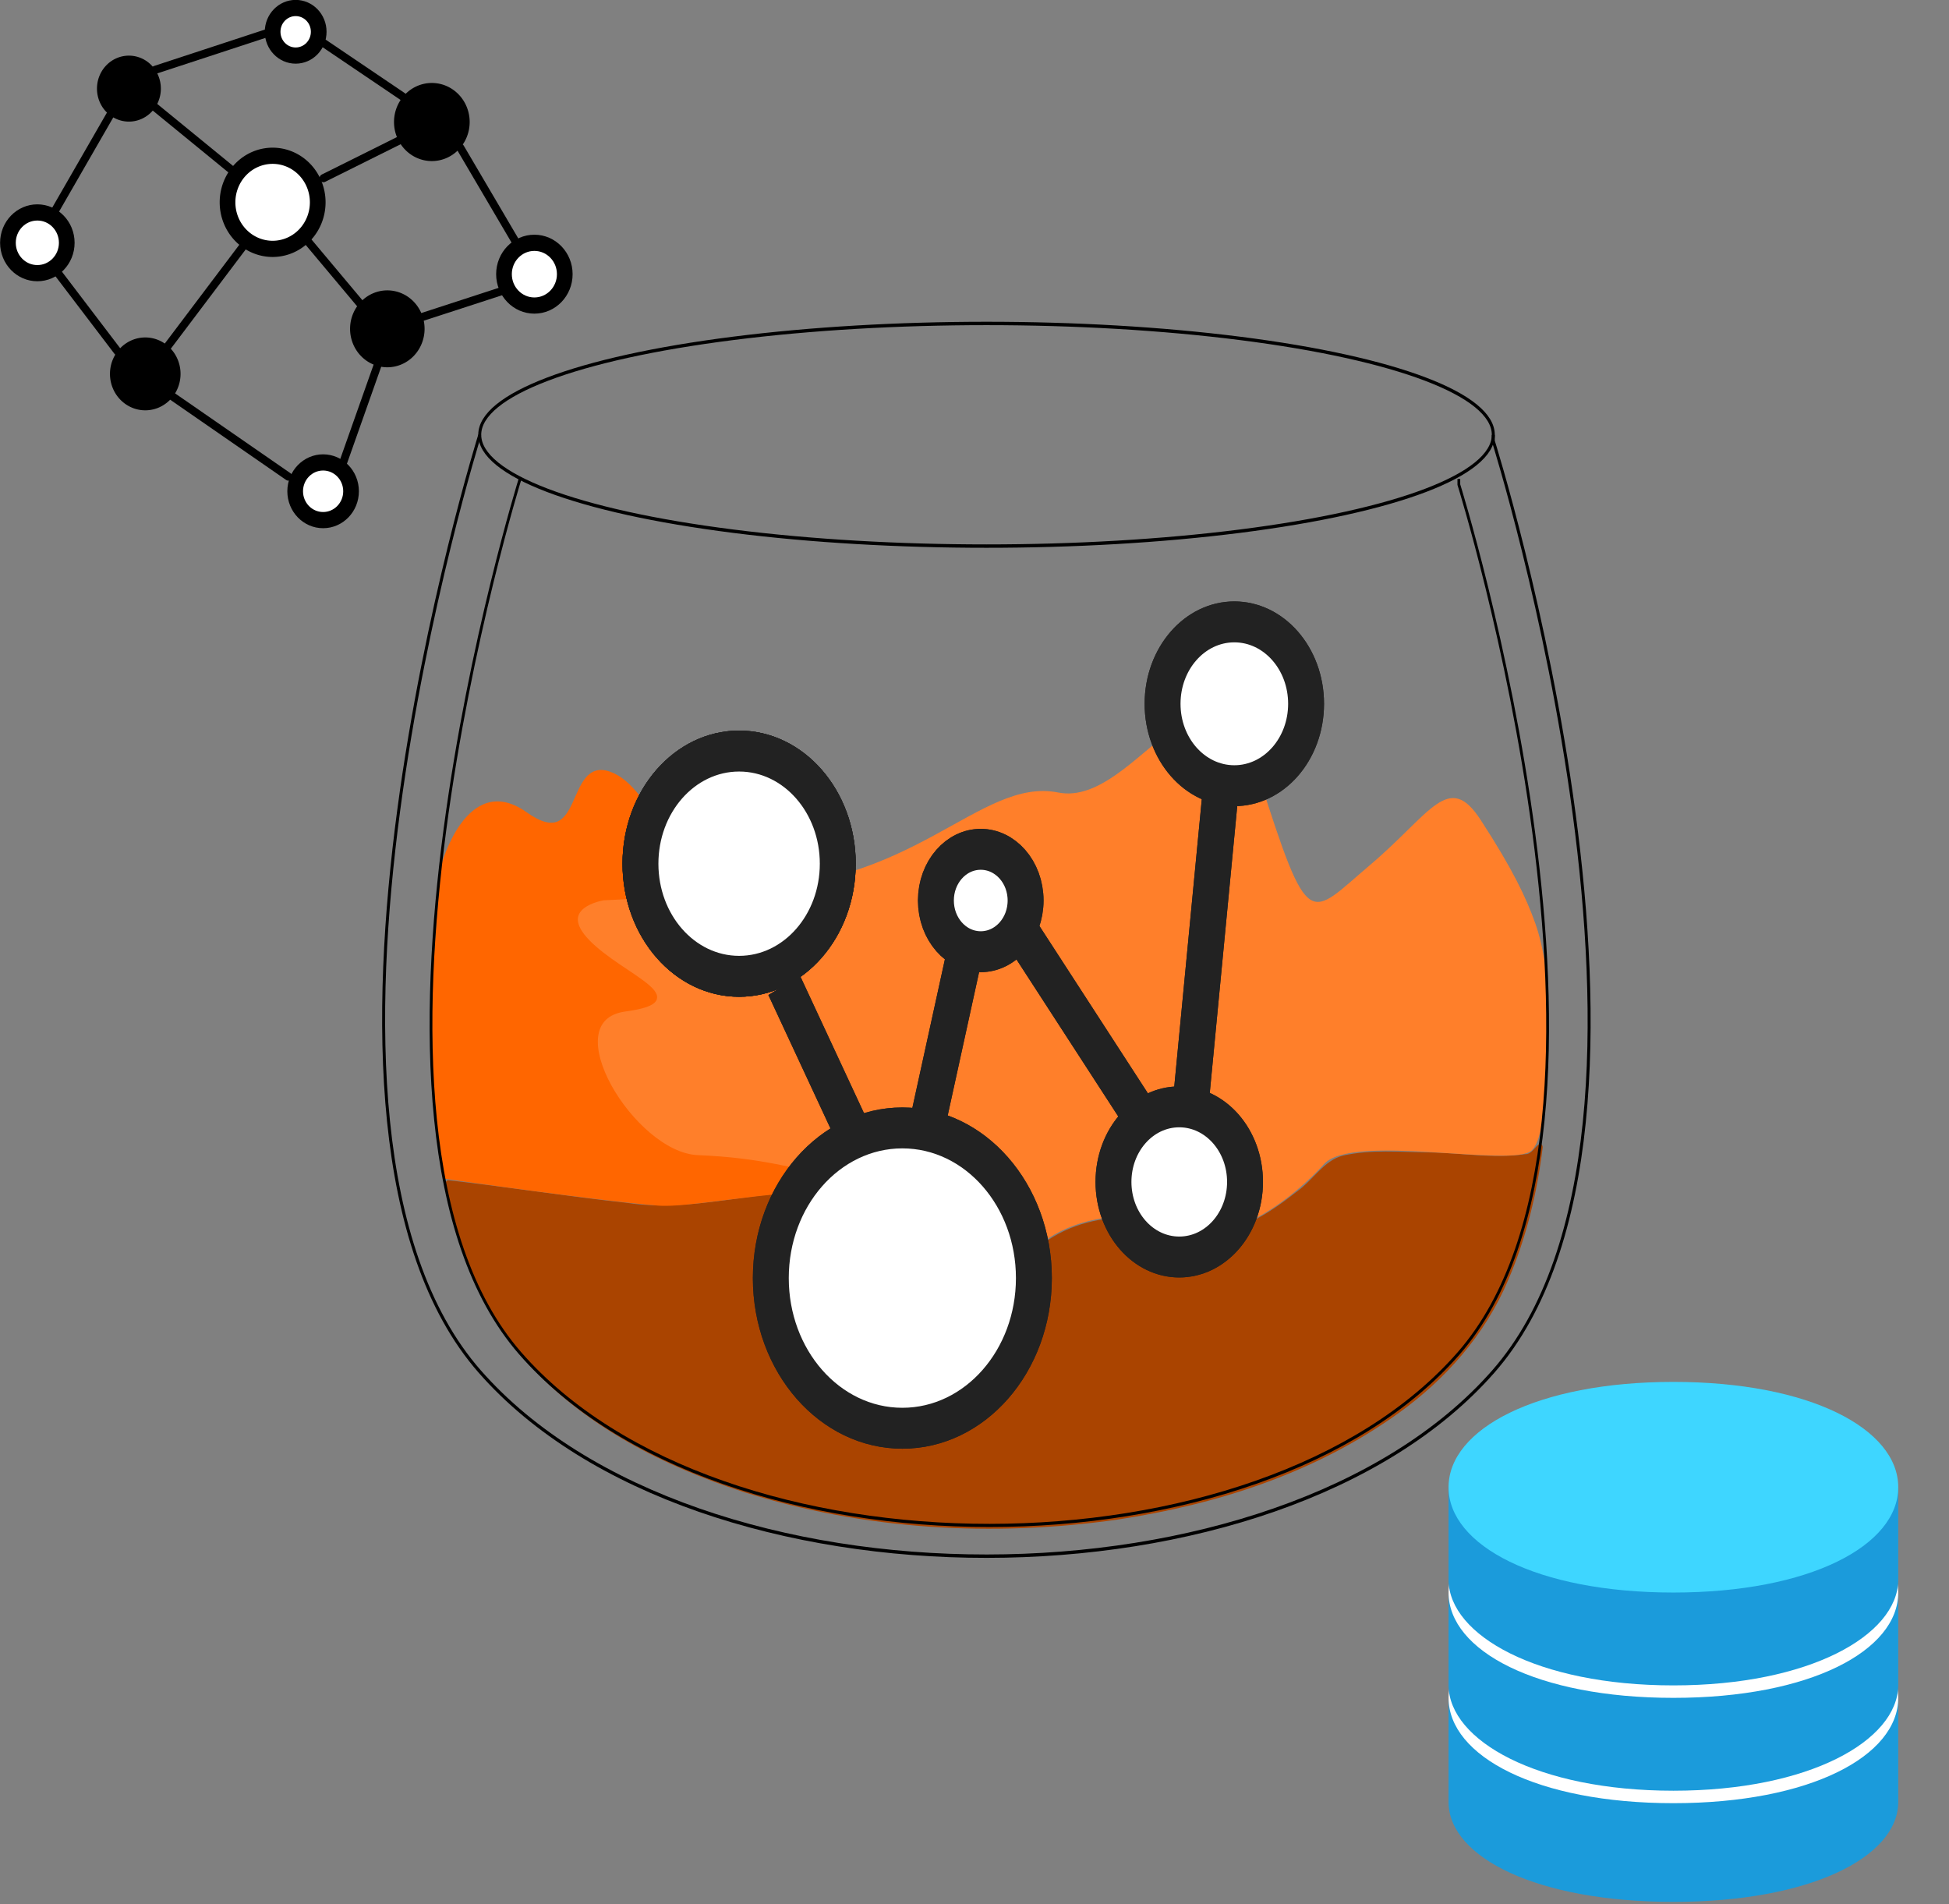 <?xml version="1.0" encoding="UTF-8" standalone="no"?>
<!-- Created with Inkscape (http://www.inkscape.org/) -->

<svg
   width="61.631mm"
   height="60.208mm"
   viewBox="0 0 61.631 60.208"
   version="1.1"
   id="svg827"
   inkscape:version="1.1.2 (0a00cf5339, 2022-02-04)"
   sodipodi:docname="wisski-stack.svg"
   xmlns:inkscape="http://www.inkscape.org/namespaces/inkscape"
   xmlns:sodipodi="http://sodipodi.sourceforge.net/DTD/sodipodi-0.dtd"
   xmlns="http://www.w3.org/2000/svg"
   xmlns:svg="http://www.w3.org/2000/svg">
  <rect x="0" y="0" width="61.631" height="60.208" fill="#808080" stroke="none"/>
  <sodipodi:namedview
     id="namedview829"
     pagecolor="#ffffff"
     bordercolor="#666666"
     borderopacity="1.0"
     inkscape:pageshadow="2"
     inkscape:pageopacity="0.0"
     inkscape:pagecheckerboard="0"
     inkscape:document-units="mm"
     showgrid="false"
     inkscape:zoom="1.0998546"
     inkscape:cx="-612.80827"
     inkscape:cy="297.76663"
     inkscape:window-width="2721"
     inkscape:window-height="1082"
     inkscape:window-x="672"
     inkscape:window-y="164"
     inkscape:window-maximized="0"
     inkscape:current-layer="layer1" />
  <defs
     id="defs824">
    <style
       id="style952">.cls-1,.cls-2,.cls-3{fill:#fff;}.cls-2,.cls-3{stroke:#000;stroke-linecap:round;stroke-miterlimit:10;}.cls-2{stroke-width:8px;}.cls-3{stroke-width:16px;}</style>
    <inkscape:path-effect
       effect="skeletal"
       id="path-effect7517"
       is_visible="true"
       lpeversion="1"
       pattern="M 0,4.992 C 0,2.236 2.236,0 4.992,0 c 2.756,0 4.992,2.236 4.992,4.992 0,2.756 -2.236,4.992 -4.992,4.992 C 2.236,9.984 0,7.748 0,4.992 Z"
       copytype="single_stretched"
       prop_scale="1"
       scale_y_rel="false"
       spacing="0"
       normal_offset="0"
       tang_offset="0"
       prop_units="false"
       vertical_pattern="false"
       hide_knot="false"
       fuse_tolerance="0" />
    <inkscape:path-effect
       effect="spiro"
       id="path-effect7515"
       is_visible="true"
       lpeversion="1" />
    <inkscape:path-effect
       effect="simplify"
       id="path-effect7513"
       is_visible="true"
       lpeversion="1"
       steps="1"
       threshold="0.003"
       smooth_angles="360"
       helper_size="0"
       simplify_individual_paths="false"
       simplify_just_coalesce="false" />
    <inkscape:path-effect
       effect="skeletal"
       id="path-effect7509"
       is_visible="true"
       lpeversion="1"
       pattern="M 0,4.992 C 0,2.236 2.236,0 4.992,0 c 2.756,0 4.992,2.236 4.992,4.992 0,2.756 -2.236,4.992 -4.992,4.992 C 2.236,9.984 0,7.748 0,4.992 Z"
       copytype="single_stretched"
       prop_scale="1"
       scale_y_rel="false"
       spacing="0"
       normal_offset="0"
       tang_offset="0"
       prop_units="false"
       vertical_pattern="false"
       hide_knot="false"
       fuse_tolerance="0" />
    <inkscape:path-effect
       effect="simplify"
       id="path-effect7505"
       is_visible="true"
       lpeversion="1"
       steps="1"
       threshold="0.003"
       smooth_angles="360"
       helper_size="0"
       simplify_individual_paths="false"
       simplify_just_coalesce="false" />
    <inkscape:path-effect
       effect="skeletal"
       id="path-effect7501"
       is_visible="true"
       lpeversion="1"
       pattern="M 0,4.992 C 0,2.236 2.236,0 4.992,0 c 2.756,0 4.992,2.236 4.992,4.992 0,2.756 -2.236,4.992 -4.992,4.992 C 2.236,9.984 0,7.748 0,4.992 Z"
       copytype="single_stretched"
       prop_scale="1"
       scale_y_rel="false"
       spacing="0"
       normal_offset="0"
       tang_offset="0"
       prop_units="false"
       vertical_pattern="false"
       hide_knot="false"
       fuse_tolerance="0" />
    <inkscape:path-effect
       effect="simplify"
       id="path-effect7497"
       is_visible="true"
       lpeversion="1"
       steps="1"
       threshold="0.003"
       smooth_angles="360"
       helper_size="0"
       simplify_individual_paths="false"
       simplify_just_coalesce="false" />
    <linearGradient
       id="linearGradient7011"
       inkscape:swatch="solid">
      <stop
         style="stop-color:#000000;stop-opacity:1;"
         offset="0"
         id="stop7009" />
    </linearGradient>
    <inkscape:path-effect
       effect="skeletal"
       id="path-effect2226"
       is_visible="true"
       lpeversion="1"
       pattern="m 4.274,7.818 c 0,-2.756 2.236,-4.992 4.992,-4.992 2.756,0 4.992,2.236 4.992,4.992 0,2.756 -2.236,4.992 -4.992,4.992 -2.756,0 -4.992,-2.236 -4.992,-4.992 z"
       copytype="single_stretched"
       prop_scale="1"
       scale_y_rel="false"
       spacing="0"
       normal_offset="0"
       tang_offset="0"
       prop_units="false"
       vertical_pattern="false"
       hide_knot="false"
       fuse_tolerance="0" />
    <inkscape:path-effect
       effect="spiro"
       id="path-effect2224"
       is_visible="true"
       lpeversion="1" />
    <inkscape:path-effect
       effect="simplify"
       id="path-effect2222"
       is_visible="true"
       lpeversion="1"
       steps="1"
       threshold="0.003"
       smooth_angles="360"
       helper_size="0"
       simplify_individual_paths="false"
       simplify_just_coalesce="false" />
    <inkscape:path-effect
       effect="skeletal"
       id="path-effect2218"
       is_visible="true"
       lpeversion="1"
       pattern="M 0,4.992 C 0,2.236 2.236,0 4.992,0 c 2.756,0 4.992,2.236 4.992,4.992 0,2.756 -2.236,4.992 -4.992,4.992 C 2.236,9.984 0,7.748 0,4.992 Z"
       copytype="single_stretched"
       prop_scale="1"
       scale_y_rel="false"
       spacing="0"
       normal_offset="0"
       tang_offset="0"
       prop_units="false"
       vertical_pattern="false"
       hide_knot="false"
       fuse_tolerance="0" />
    <inkscape:path-effect
       effect="simplify"
       id="path-effect2214"
       is_visible="true"
       lpeversion="1"
       steps="1"
       threshold="0.003"
       smooth_angles="360"
       helper_size="0"
       simplify_individual_paths="false"
       simplify_just_coalesce="false" />
    <inkscape:path-effect
       effect="skeletal"
       id="path-effect2210"
       is_visible="true"
       lpeversion="1"
       pattern="M 0,4.992 C 0,2.236 2.236,0 4.992,0 c 2.756,0 4.992,2.236 4.992,4.992 0,2.756 -2.236,4.992 -4.992,4.992 C 2.236,9.984 0,7.748 0,4.992 Z"
       copytype="single_stretched"
       prop_scale="1"
       scale_y_rel="false"
       spacing="0"
       normal_offset="0"
       tang_offset="0"
       prop_units="false"
       vertical_pattern="false"
       hide_knot="false"
       fuse_tolerance="0" />
    <inkscape:path-effect
       effect="simplify"
       id="path-effect2206"
       is_visible="true"
       lpeversion="1"
       steps="1"
       threshold="0.003"
       smooth_angles="360"
       helper_size="0"
       simplify_individual_paths="false"
       simplify_just_coalesce="false" />
  </defs>
  <g
     inkscape:label="Ebene 1"
     inkscape:groupmode="layer"
     id="layer1"
     transform="translate(-75.496,-5.365)">
    <g
       id="g1038"
       transform="matrix(0.031,0,0,0.032,75.499,5.362)">
      <circle
         class="cls-1"
         cx="278"
         cy="200"
         r="46"
         id="circle956" />
      <path
         d="m 888,448 a 38,38 0 1 1 -38,38 38,38 0 0 1 38,-38 m 0,-16 a 54,54 0 1 0 54,54 54,54 0 0 0 -54,-54 z"
         transform="translate(-610,-286)"
         id="path958" />
      <circle
         cx="395"
         cy="325"
         r="30"
         id="circle960" />
      <path
         d="m 1005,589 a 22,22 0 1 1 -22,22 22,22 0 0 1 22,-22 m 0,-16 a 38,38 0 1 0 38,38 38,38 0 0 0 -38,-38 z"
         transform="translate(-610,-286)"
         id="path962" />
      <path
         d="m 1050.42,437.24 a 30.59,30.59 0 1 1 30.58,-30.59 30.62,30.62 0 0 1 -30.58,30.59 z"
         transform="translate(-610,-286)"
         id="path964" />
      <path
         d="m 1050.42,384.07 a 22.59,22.59 0 1 1 -22.59,22.58 22.61,22.61 0 0 1 22.59,-22.58 m 0,-16 a 38.59,38.59 0 1 0 38.58,38.58 38.59,38.59 0 0 0 -38.58,-38.58 z"
         transform="translate(-610,-286)"
         id="path966" />
      <circle
         cx="131.42"
         cy="87.65"
         r="24.58"
         id="circle968" />
      <path
         d="m 741.42,357.07 a 16.59,16.59 0 1 1 -16.59,16.58 16.6,16.6 0 0 1 16.59,-16.58 m 0,-16 A 32.59,32.59 0 1 0 774,373.65 32.59,32.59 0 0 0 741.42,341.07 Z"
         transform="translate(-610,-286)"
         id="path970" />
      <circle
         cx="148.08"
         cy="369.49"
         r="27.96"
         id="circle972" />
      <path
         d="m 758.08,635.52 a 20,20 0 1 1 -20,20 20,20 0 0 1 20,-20 m 0,-16 a 36,36 0 1 0 36,36 36,36 0 0 0 -36,-36 z"
         transform="translate(-610,-286)"
         id="path974" />
      <line
         class="cls-2"
         x1="171.19"
         y1="341.94"
         x2="247.19"
         y2="244.35"
         id="line976" />
      <line
         class="cls-2"
         x1="314.79"
         y1="239.52"
         x2="366.76"
         y2="299.58"
         id="line978" />
      <line
         class="cls-2"
         x1="329.85"
         y1="176.15"
         x2="411"
         y2="137"
         id="line980" />
      <line
         class="cls-2"
         x1="235.14"
         y1="167.15"
         x2="158.19"
         y2="106.21"
         id="line982" />
      <circle
         class="cls-3"
         cx="38"
         cy="240"
         r="30"
         id="circle984" />
      <circle
         class="cls-3"
         cx="301.5"
         cy="31.5"
         r="23.5"
         id="circle986" />
      <circle
         class="cls-3"
         cx="329.5"
         cy="485.5"
         r="28.5"
         id="circle988" />
      <circle
         class="cls-3"
         cx="545"
         cy="271"
         r="31"
         id="circle990" />
      <line
         class="cls-2"
         x1="55"
         y1="210"
         x2="112.11"
         y2="113.9"
         id="line992" />
      <line
         class="cls-2"
         x1="55"
         y1="264.72"
         x2="119.83"
         y2="347.25"
         id="line994" />
      <line
         class="cls-2"
         x1="176.13"
         y1="391.99"
         x2="294"
         y2="471"
         id="line996" />
      <line
         class="cls-2"
         x1="350"
         y1="457"
         x2="384.81"
         y2="361.61"
         id="line998" />
      <line
         class="cls-2"
         x1="431.1"
         y1="313.13"
         x2="514"
         y2="287"
         id="line1000" />
      <line
         class="cls-2"
         x1="529.17"
         y1="244.35"
         x2="469.49"
         y2="146"
         id="line1002" />
      <line
         class="cls-2"
         x1="323.89"
         y1="38.64"
         x2="411"
         y2="95.7"
         id="line1004" />
      <line
         class="cls-2"
         x1="278"
         y1="31"
         x2="158.19"
         y2="69.1"
         id="line1006" />
    </g>
    <g
       id="g1064"
       transform="matrix(0.036,0,0,0.037,109.98,38.333)">
      <path
         d="m 314.5,560.225 v 89.25 c 0.75,46.85 77.85,84.75 197.5,84.75 119.65,0 196.7,-37.9 197.5,-84.75 v -89.25 z"
         fill="#1b9bdb"
         id="path1040"
         style="stroke-width:0.5" />
      <path
         d="m 709.5,559.875 c 0,49.7 -77.4,90 -197.5,90 -120.1,0 -197.5,-40.3 -197.5,-90 0,-49.7 77.4,-90 197.5,-90 120.1,0 197.5,40.25 197.5,90 z"
         fill="#ffffff"
         id="path1042"
         style="stroke-width:0.5" />
      <path
         d="m 314.5,470.225 v 79.25 c 0.75,46.85 77.85,89.75 197.5,89.75 119.65,0 196.7,-42.9 197.5,-89.75 v -79.25 z"
         fill="#1b9bdb"
         id="path1044"
         style="stroke-width:0.5" />
      <path
         d="m 709.5,469.875 c 0,49.7 -77.4,90 -197.5,90 -120.1,0 -197.5,-40.3 -197.5,-90 0,-49.7 77.4,-90 197.5,-90 120.1,0 197.5,40.25 197.5,90 z"
         fill="#ffffff"
         id="path1046"
         style="stroke-width:0.5" />
      <path
         d="m 314.5,380.225 v 79.25 c 0.75,46.85 77.85,89.75 197.5,89.75 119.65,0 196.7,-42.9 197.5,-89.75 v -79.25 z"
         fill="#1b9bdb"
         id="path1048"
         style="stroke-width:0.5" />
      <path
         d="m 709.5,379.875 c 0,49.7 -77.4,90 -197.5,90 -120.1,0 -197.5,-40.3 -197.5,-90 0,-49.7 77.4,-90 197.5,-90 120.1,0 197.5,40.25 197.5,90 z"
         fill="#3ed6ff"
         id="path1050"
         style="stroke-width:0.5" />
    </g>
    <g
       id="g1455"
       transform="matrix(0.382,0,0,0.391,87.573,15.548)">
      <g
         id="layer4"
         inkscape:label="Füllung"
         style="display:inline"
         transform="translate(-44.534,-61.605)" />
      <g
         id="layer3"
         inkscape:label="Wasser rechts"
         style="display:inline"
         transform="translate(-44.534,-61.605)" />
      <g
         id="layer2"
         inkscape:label="Wasser links"
         style="display:inline"
         transform="translate(-44.534,-61.605)" />
      <g
         id="layer5"
         inkscape:label="kreise"
         transform="translate(-44.534,-61.605)" />
      <g
         inkscape:label="Glas"
         id="layer1-3"
         style="display:inline"
         transform="translate(-44.534,-61.605)">
        <g
           id="g50757"
           transform="matrix(0.82,0,0,0.913,8.038,5.329)">
          <path
             style="display:inline;fill:#803300;fill-opacity:0;fill-rule:nonzero;stroke:none;stroke-width:0.25;stroke-miterlimit:4;stroke-dasharray:none;stroke-opacity:1"
             d="m 277.625,613.251 c -6.75,-2.75 -9.347,-3.921 -15.296,-6.899 -23.263,-11.645 -41.211,-26.247 -51.859,-42.189 -7.553,-11.309 -13.274,-25.05 -17.11,-41.095 -0.32,-1.337 -0.516,-2.497 -0.436,-2.577 0.08,-0.08 3.449,0.921 7.485,2.226 34.641,11.192 61.595,18.317 78.686,20.801 2.255,0.328 4.141,0.636 4.19,0.686 0.05,0.05 0.061,16.121 0.027,35.715 l -0.063,35.625 z"
             id="path41678"
             transform="scale(0.265)" />
          <path
             style="display:inline;fill:#803300;fill-opacity:0;fill-rule:nonzero;stroke:none;stroke-width:0.25;stroke-miterlimit:4;stroke-dasharray:none;stroke-opacity:1"
             d="m 277.625,613.251 c -6.75,-2.75 -9.347,-3.921 -15.296,-6.899 -23.263,-11.645 -41.211,-26.247 -51.859,-42.189 -7.553,-11.309 -13.274,-25.05 -17.11,-41.095 -0.32,-1.337 -0.516,-2.497 -0.436,-2.577 0.08,-0.08 3.449,0.921 7.485,2.226 34.641,11.192 61.595,18.317 78.686,20.801 2.255,0.328 4.141,0.636 4.19,0.686 0.05,0.05 0.061,16.121 0.027,35.715 l -0.063,35.625 z"
             id="path41754"
             transform="scale(0.265)" />
          <path
             style="display:inline;fill:#d45500;fill-opacity:0;fill-rule:nonzero;stroke:none;stroke-width:0.501;stroke-miterlimit:4;stroke-dasharray:none;stroke-opacity:1"
             d="m 275.5,612.24 c -23.96,-10.092 -43.992,-23.533 -57.364,-38.49 -8.704,-9.736 -15.864,-22.602 -20.764,-37.313 -2.477,-7.436 -4.453,-15.023 -4.024,-15.451 0.175,-0.175 3.431,0.697 7.235,1.939 31.924,10.419 61.4,18.111 80.792,21.083 l 1.875,0.287 v 35.477 c 0,19.513 -0.169,35.464 -0.375,35.447 -0.206,-0.017 -3.525,-1.357 -7.375,-2.979 z"
             id="path41793"
             transform="scale(0.265)" />
          <path
             style="display:inline;fill:#d45500;fill-opacity:0;fill-rule:nonzero;stroke:none;stroke-width:0.501;stroke-miterlimit:4;stroke-dasharray:none;stroke-opacity:1"
             d="m 275.5,612.24 c -23.96,-10.092 -43.992,-23.533 -57.364,-38.49 -8.704,-9.736 -15.864,-22.602 -20.764,-37.313 -2.477,-7.436 -4.453,-15.023 -4.024,-15.451 0.175,-0.175 3.431,0.697 7.235,1.939 31.924,10.419 61.4,18.111 80.792,21.083 l 1.875,0.287 v 35.477 c 0,19.513 -0.169,35.464 -0.375,35.447 -0.206,-0.017 -3.525,-1.357 -7.375,-2.979 z"
             id="path41980"
             transform="scale(0.265)" />
          <path
             style="display:inline;fill:#d45500;fill-opacity:0;fill-rule:nonzero;stroke:none;stroke-width:0.501;stroke-miterlimit:4;stroke-dasharray:none;stroke-opacity:1"
             d="m 390.5,634.93 c -33.607,-0.87 -67.051,-6.306 -95.375,-15.503 l -8.375,-2.719 0.002,-36.104 0.002,-36.104 3.994,-0.081 c 3.674,-0.075 4.368,-0.268 8.643,-2.404 4.606,-2.302 4.713,-2.327 11.628,-2.791 9.428,-0.633 11.845,-1.178 13.928,-3.143 3.14,-2.961 4.328,-10.769 2.314,-15.205 -0.531,-1.169 -0.771,-2.125 -0.534,-2.125 1.208,0 19.137,5.787 24.079,7.772 6.221,2.499 9.8,4.571 11.61,6.722 4.152,4.935 16.56,10.182 36.081,15.26 11.934,3.104 15.575,2.629 36.805,-4.803 24.633,-8.623 31.445,-9.894 39.267,-7.327 2.813,0.923 4.504,1.12 9.428,1.098 5.553,-0.025 6.397,-0.163 11.336,-1.848 10.445,-3.564 20.128,-9.514 30.597,-18.801 3.904,-3.463 6.788,-4.738 12.52,-5.536 5.58,-0.776 22.348,-0.662 38.797,0.263 14.845,0.835 25.565,0.713 28.422,-0.325 0.92,-0.334 2.1,-1.309 2.623,-2.167 0.853,-1.399 0.951,-1.444 0.953,-0.442 0.004,2.252 -3.053,16.173 -4.997,22.759 -6.306,21.359 -16.062,37.555 -30.501,50.633 -32.278,29.236 -87.338,48.396 -150,52.196 -9.63,0.584 -25.4,0.928 -33.25,0.724 z"
             id="path42019"
             transform="scale(0.265)" />
          <path
             style="display:inline;fill:#d45500;fill-opacity:0;fill-rule:nonzero;stroke:none;stroke-width:0.501;stroke-miterlimit:4;stroke-dasharray:none;stroke-opacity:1"
             d="m 610.52,440.375 c -1.318,-7.23 -8.838,-21.281 -19.146,-35.774 -7.219,-10.149 -9.782,-12.355 -14.346,-12.346 -4.536,0.009 -7.183,1.678 -20.388,12.854 -8.967,7.589 -23.812,18.764 -27.112,20.408 -8.217,4.095 -11.733,-0.905 -24.278,-34.517 -2.258,-6.05 -5.018,-12.765 -6.133,-14.923 -2.444,-4.729 -6.201,-8.978 -9.32,-10.54 -7.113,-3.563 -13.276,-1.471 -28.796,9.777 -11.192,8.111 -15.914,11.042 -20.874,12.954 -5,1.928 -9.118,2.483 -13.876,1.869 -7.392,-0.953 -15.524,0.287 -24.5,3.737 -1.788,0.687 -9.662,4.282 -17.5,7.99 -22.195,10.499 -32.275,14.193 -46.744,17.133 -10.539,2.141 -29.519,3.715 -33.738,2.798 -1.247,-0.271 -3.731,-0.726 -5.518,-1.012 -7.747,-1.236 -13.462,-5.99 -23.98,-19.946 -3.384,-4.49 -7.545,-9.556 -9.247,-11.258 -3.902,-3.902 -8.357,-6.341 -12.222,-6.692 -4.822,-0.437 -6.965,1.278 -11.07,8.862 -2.793,5.161 -4.008,6.718 -6.083,7.798 -2.671,1.39 -4.881,0.902 -11.847,-2.615 -5.702,-2.879 -7.021,-3.35 -9.974,-3.561 -4.364,-0.312 -8.017,0.738 -11.316,3.254 -2.981,2.273 -6.575,6.626 -8.691,10.527 -0.945,1.741 -1.548,2.458 -1.554,1.847 -0.014,-1.567 2.755,-18.524 4.735,-29 5.066,-26.795 12.887,-57.635 21.276,-83.891 l 3.099,-9.698 3.477,1.415 c 18.266,7.433 53.816,14.063 94.646,17.65 42.933,3.772 96.179,4.243 142.25,1.258 34.087,-2.208 67.075,-6.718 89.414,-12.224 7.857,-1.936 19.518,-5.622 23.851,-7.538 3.279,-1.45 3.235,-1.445 3.235,-0.401 0,0.452 1.474,5.325 3.275,10.83 5.973,18.256 12.879,43.767 17.418,64.348 5.862,26.582 9.486,49.742 12.069,77.125 0.345,3.655 0.059,4.525 -0.492,1.5 z"
             id="path42058"
             transform="scale(0.265)" />
          <path
             style="display:inline;fill:#d45500;fill-opacity:0;fill-rule:nonzero;stroke:none;stroke-width:0.501;stroke-miterlimit:4;stroke-dasharray:none;stroke-opacity:1"
             d="m 406.75,549.903 c -4.119,-0.758 -16.297,-4.076 -22.671,-6.177 -10.757,-3.546 -16.984,-6.65 -20.721,-10.33 -3.382,-3.33 -7.489,-5.658 -14.735,-8.351 -5.733,-2.131 -22.716,-7.295 -23.991,-7.295 -0.485,0 -0.882,-0.219 -0.882,-0.486 0,-1.123 -7.094,-2.54 -17.5,-3.497 -13.063,-1.201 -18.629,-2.138 -22.957,-3.866 -13.846,-5.529 -28.723,-21.015 -31.827,-33.13 -2.03,-7.925 1.281,-11.544 12.089,-13.212 7.281,-1.124 9.695,-2.251 9.695,-4.525 0,-2.351 -2.144,-4.024 -15.745,-12.284 -9.264,-5.626 -14.255,-10.416 -14.255,-13.682 0,-2.128 2.716,-4.471 6.326,-5.459 1.866,-0.511 6.995,-0.994 14.174,-1.336 28.118,-1.339 38.674,-2.202 40.357,-3.301 0.819,-0.535 2.771,-0.722 7.503,-0.722 11.306,0 25.862,-2.202 38.141,-5.77 10.681,-3.104 17.83,-6.012 35.177,-14.311 13.284,-6.355 17.99,-8.357 24.12,-10.261 4.308,-1.338 4.774,-1.379 14.452,-1.268 5.846,0.067 11.038,-0.113 12.5,-0.433 5.899,-1.291 12.541,-5.195 28.632,-16.829 6.509,-4.706 12.379,-7.799 16.378,-8.629 5.394,-1.12 10.395,1.161 14.49,6.608 3.123,4.155 4.909,8.078 10.422,22.894 11.573,31.103 15.278,35.945 24.123,31.523 3.509,-1.755 16.217,-11.243 25.626,-19.133 14.863,-12.464 17.007,-13.889 20.894,-13.889 2.895,0 4.29,0.616 6.951,3.069 4.318,3.98 15.725,20.665 20.427,29.877 3.647,7.146 5.03,10.684 6.638,16.984 l 1.358,5.32 0.014,19 c 0.021,28.491 -1.396,40.014 -5.276,42.887 -2.778,2.057 -9.566,2.305 -30.429,1.113 -15.168,-0.866 -32.403,-0.961 -37.839,-0.208 -6.357,0.881 -8.659,1.941 -13.536,6.233 -9.459,8.324 -20.375,14.945 -30.188,18.31 -4.225,1.449 -5.28,1.61 -10.687,1.636 -5.014,0.024 -6.607,-0.167 -9.692,-1.165 -7.427,-2.402 -15.424,-0.933 -37.797,6.945 -16.355,5.759 -25.453,7.945 -29.762,7.152 z"
             id="path42097"
             transform="scale(0.265)" />
          <path
             style="display:inline;fill:#d45500;fill-opacity:0;fill-rule:nonzero;stroke:none;stroke-width:0.501;stroke-miterlimit:4;stroke-dasharray:none;stroke-opacity:1"
             d="m 390.5,634.93 c -33.607,-0.87 -67.051,-6.306 -95.375,-15.503 l -8.375,-2.719 0.002,-36.104 0.002,-36.104 3.994,-0.081 c 3.674,-0.075 4.368,-0.268 8.643,-2.404 4.606,-2.302 4.713,-2.327 11.628,-2.791 9.428,-0.633 11.845,-1.178 13.928,-3.143 3.14,-2.961 4.328,-10.769 2.314,-15.205 -0.531,-1.169 -0.771,-2.125 -0.534,-2.125 1.208,0 19.137,5.787 24.079,7.772 6.221,2.499 9.8,4.571 11.61,6.722 4.152,4.935 16.56,10.182 36.081,15.26 11.934,3.104 15.575,2.629 36.805,-4.803 24.633,-8.623 31.445,-9.894 39.267,-7.327 2.813,0.923 4.504,1.12 9.428,1.098 5.553,-0.025 6.397,-0.163 11.336,-1.848 10.445,-3.564 20.128,-9.514 30.597,-18.801 3.904,-3.463 6.788,-4.738 12.52,-5.536 5.58,-0.776 22.348,-0.662 38.797,0.263 14.845,0.835 25.565,0.713 28.422,-0.325 0.92,-0.334 2.1,-1.309 2.623,-2.167 0.853,-1.399 0.951,-1.444 0.953,-0.442 0.004,2.252 -3.053,16.173 -4.997,22.759 -6.306,21.359 -16.062,37.555 -30.501,50.633 -32.278,29.236 -87.338,48.396 -150,52.196 -9.63,0.584 -25.4,0.928 -33.25,0.724 z"
             id="path42136"
             transform="scale(0.265)" />
          <path
             style="display:inline;fill:#d45500;fill-opacity:0;fill-rule:nonzero;stroke:none;stroke-width:0.501;stroke-miterlimit:4;stroke-dasharray:none;stroke-opacity:1"
             d="m 275.5,612.24 c -23.96,-10.092 -43.992,-23.533 -57.364,-38.49 -8.704,-9.736 -15.864,-22.602 -20.764,-37.313 -2.477,-7.436 -4.453,-15.023 -4.024,-15.451 0.175,-0.175 3.431,0.697 7.235,1.939 31.924,10.419 61.4,18.111 80.792,21.083 l 1.875,0.287 v 35.477 c 0,19.513 -0.169,35.464 -0.375,35.447 -0.206,-0.017 -3.525,-1.357 -7.375,-2.979 z"
             id="path42175"
             transform="scale(0.265)" />
          <path
             style="display:inline;fill:#d45500;fill-opacity:0;fill-rule:nonzero;stroke:none;stroke-width:0.501;stroke-miterlimit:4;stroke-dasharray:none;stroke-opacity:1"
             d="m 275.5,612.24 c -23.96,-10.092 -43.992,-23.533 -57.364,-38.49 -8.704,-9.736 -15.864,-22.602 -20.764,-37.313 -2.477,-7.436 -4.453,-15.023 -4.024,-15.451 0.175,-0.175 3.431,0.697 7.235,1.939 31.924,10.419 61.4,18.111 80.792,21.083 l 1.875,0.287 v 35.477 c 0,19.513 -0.169,35.464 -0.375,35.447 -0.206,-0.017 -3.525,-1.357 -7.375,-2.979 z"
             id="path42214"
             transform="scale(0.265)" />
          <path
             style="display:inline;fill:#d45500;fill-opacity:0;fill-rule:nonzero;stroke:none;stroke-width:0.501;stroke-miterlimit:4;stroke-dasharray:none;stroke-opacity:1"
             d="m 275.5,612.24 c -23.96,-10.092 -43.992,-23.533 -57.364,-38.49 -8.704,-9.736 -15.864,-22.602 -20.764,-37.313 -2.477,-7.436 -4.453,-15.023 -4.024,-15.451 0.175,-0.175 3.431,0.697 7.235,1.939 31.924,10.419 61.4,18.111 80.792,21.083 l 1.875,0.287 v 35.477 c 0,19.513 -0.169,35.464 -0.375,35.447 -0.206,-0.017 -3.525,-1.357 -7.375,-2.979 z"
             id="path42253"
             transform="scale(0.265)" />
          <path
             style="display:inline;fill:#d45500;fill-opacity:0;fill-rule:nonzero;stroke:none;stroke-width:0.501;stroke-miterlimit:4;stroke-dasharray:none;stroke-opacity:1"
             d="m 284.375,615.919 c -0.492,-0.198 -0.625,-7.862 -0.625,-35.961 V 544.25 h 1.25 1.25 v 36 c 0,37.216 0.041,36.442 -1.875,35.669 z"
             id="path42292"
             transform="scale(0.265)" />
          <path
             style="display:inline;fill:#d45500;fill-opacity:0;fill-rule:nonzero;stroke:none;stroke-width:0.501;stroke-miterlimit:4;stroke-dasharray:none;stroke-opacity:1"
             d="m 284.375,615.919 c -0.492,-0.198 -0.625,-7.862 -0.625,-35.961 V 544.25 h 1.25 1.25 v 36 c 0,37.216 0.041,36.442 -1.875,35.669 z"
             id="path42331"
             transform="scale(0.265)" />
          <path
             style="display:inline;fill:#ff0000;fill-opacity:0;fill-rule:evenodd;stroke:none;stroke-width:0.501;stroke-miterlimit:4;stroke-dasharray:none;stroke-opacity:1"
             d="m 285.75,543.933 c -0.688,-0.099 -3.275,-0.427 -5.75,-0.728 -8.77,-1.067 -23.973,-4.511 -41.75,-9.46 -18.733,-5.215 -44.555,-13.361 -45.298,-14.29 -0.655,-0.82 -2.386,-10.527 -3.424,-19.205 -1.455,-12.169 -1.921,-23.371 -1.609,-38.75 0.32,-15.784 0.62,-20.465 2.407,-37.5 l 1.101,-10.5 2.387,-4.75 c 3.436,-6.838 7.104,-10.952 12.186,-13.669 1.596,-0.853 2.871,-1.07 6.318,-1.075 l 4.318,-0.006 6.27,3.182 c 6.705,3.403 9.492,4.092 12.519,3.093 2.299,-0.759 3.601,-2.341 6.782,-8.241 4.017,-7.451 6.59,-9.394 11.405,-8.613 5.766,0.936 11.187,5.74 20.674,18.32 10.512,13.941 15.883,18.312 24.017,19.549 5.579,0.848 6.01,0.954 5.729,1.408 -0.143,0.231 -1.346,0.564 -2.675,0.74 -3.976,0.527 -22.495,1.719 -36.106,2.324 -13,0.577 -16.321,1.084 -19.348,2.953 -6.951,4.293 -2.239,10.485 16.348,21.481 7.196,4.257 9.923,6.324 10.294,7.8 0.72,2.868 -0.831,3.717 -9.606,5.265 -8.444,1.489 -11.344,3.374 -12.174,7.913 -1.569,8.579 8.311,23.662 21.736,33.184 9.319,6.61 13.973,7.964 34,9.893 14.127,1.361 16.074,1.861 18.807,4.829 1.673,1.817 2.443,4.151 2.443,7.404 0,5.874 -2.577,10.084 -6.868,11.224 -1.035,0.275 -4.582,0.641 -7.882,0.814 -7.29,0.382 -11.213,1.27 -14.453,3.269 -3.383,2.088 -7.916,2.847 -12.797,2.142 z"
             id="path42370"
             transform="scale(0.265)" />
          <path
             style="display:inline;fill:#ff0000;fill-opacity:0;fill-rule:evenodd;stroke:none;stroke-width:0.501;stroke-miterlimit:4;stroke-dasharray:none;stroke-opacity:1"
             d="m 406.75,549.903 c -4.119,-0.758 -16.297,-4.076 -22.671,-6.177 -10.757,-3.546 -16.984,-6.65 -20.721,-10.33 -3.382,-3.33 -7.489,-5.658 -14.735,-8.351 -5.733,-2.131 -22.716,-7.295 -23.991,-7.295 -0.485,0 -0.882,-0.219 -0.882,-0.486 0,-1.123 -7.094,-2.54 -17.5,-3.497 -13.063,-1.201 -18.629,-2.138 -22.957,-3.866 -13.846,-5.529 -28.723,-21.015 -31.827,-33.13 -2.03,-7.925 1.281,-11.544 12.089,-13.212 7.281,-1.124 9.695,-2.251 9.695,-4.525 0,-2.351 -2.144,-4.024 -15.745,-12.284 -9.264,-5.626 -14.255,-10.416 -14.255,-13.682 0,-2.128 2.716,-4.471 6.326,-5.459 1.866,-0.511 6.995,-0.994 14.174,-1.336 28.118,-1.339 38.674,-2.202 40.357,-3.301 0.819,-0.535 2.771,-0.722 7.503,-0.722 11.306,0 25.862,-2.202 38.141,-5.77 10.681,-3.104 17.83,-6.012 35.177,-14.311 13.284,-6.355 17.99,-8.357 24.12,-10.261 4.308,-1.338 4.774,-1.379 14.452,-1.268 5.846,0.067 11.038,-0.113 12.5,-0.433 5.899,-1.291 12.541,-5.195 28.632,-16.829 6.509,-4.706 12.379,-7.799 16.378,-8.629 5.394,-1.12 10.395,1.161 14.49,6.608 3.123,4.155 4.909,8.078 10.422,22.894 11.573,31.103 15.278,35.945 24.123,31.523 3.509,-1.755 16.217,-11.243 25.626,-19.133 14.863,-12.464 17.007,-13.889 20.894,-13.889 2.895,0 4.29,0.616 6.951,3.069 4.318,3.98 15.725,20.665 20.427,29.877 3.647,7.146 5.03,10.684 6.638,16.984 l 1.358,5.32 0.014,19 c 0.021,28.491 -1.396,40.014 -5.276,42.887 -2.778,2.057 -9.566,2.305 -30.429,1.113 -15.168,-0.866 -32.403,-0.961 -37.839,-0.208 -6.357,0.881 -8.659,1.941 -13.536,6.233 -9.459,8.324 -20.375,14.945 -30.188,18.31 -4.225,1.449 -5.28,1.61 -10.687,1.636 -5.014,0.024 -6.607,-0.167 -9.692,-1.165 -7.427,-2.402 -15.424,-0.933 -37.797,6.945 -16.355,5.759 -25.453,7.945 -29.762,7.152 z"
             id="path42594"
             transform="scale(0.265)" />
          <path
             style="display:inline;fill:#ff0000;fill-opacity:0;fill-rule:evenodd;stroke:none;stroke-width:0.501;stroke-miterlimit:4;stroke-dasharray:none;stroke-opacity:1"
             d="m 390.5,634.93 c -33.607,-0.87 -67.051,-6.306 -95.375,-15.503 l -8.375,-2.719 0.002,-36.104 0.002,-36.104 3.994,-0.081 c 3.674,-0.075 4.368,-0.268 8.643,-2.404 4.606,-2.302 4.713,-2.327 11.628,-2.791 9.428,-0.633 11.845,-1.178 13.928,-3.143 3.14,-2.961 4.328,-10.769 2.314,-15.205 -0.531,-1.169 -0.771,-2.125 -0.534,-2.125 1.208,0 19.137,5.787 24.079,7.772 6.221,2.499 9.8,4.571 11.61,6.722 4.152,4.935 16.56,10.182 36.081,15.26 11.934,3.104 15.575,2.629 36.805,-4.803 24.633,-8.623 31.445,-9.894 39.267,-7.327 2.813,0.923 4.504,1.12 9.428,1.098 5.553,-0.025 6.397,-0.163 11.336,-1.848 10.445,-3.564 20.128,-9.514 30.597,-18.801 3.904,-3.463 6.788,-4.738 12.52,-5.536 5.58,-0.776 22.348,-0.662 38.797,0.263 14.845,0.835 25.565,0.713 28.422,-0.325 0.92,-0.334 2.1,-1.309 2.623,-2.167 0.853,-1.399 0.951,-1.444 0.953,-0.442 0.004,2.252 -3.053,16.173 -4.997,22.759 -6.306,21.359 -16.062,37.555 -30.501,50.633 -32.278,29.236 -87.338,48.396 -150,52.196 -9.63,0.584 -25.4,0.928 -33.25,0.724 z"
             id="path42633"
             transform="scale(0.265)" />
          <path
             style="display:inline;fill:#ff6600;fill-opacity:0;fill-rule:evenodd;stroke:none;stroke-width:0.501;stroke-miterlimit:4;stroke-dasharray:none;stroke-opacity:1"
             d="m 275.5,612.24 c -23.96,-10.092 -43.992,-23.533 -57.364,-38.49 -8.704,-9.736 -15.864,-22.602 -20.764,-37.313 -2.477,-7.436 -4.453,-15.023 -4.024,-15.451 0.175,-0.175 3.431,0.697 7.235,1.939 31.924,10.419 61.4,18.111 80.792,21.083 l 1.875,0.287 v 35.477 c 0,19.513 -0.169,35.464 -0.375,35.447 -0.206,-0.017 -3.525,-1.357 -7.375,-2.979 z"
             id="path42672"
             transform="scale(0.265)" />
          <path
             style="display:inline;fill:#ff6600;fill-opacity:0;fill-rule:evenodd;stroke:none;stroke-width:0.501;stroke-miterlimit:4;stroke-dasharray:none;stroke-opacity:1"
             d="m 390.5,634.93 c -33.607,-0.87 -67.051,-6.306 -95.375,-15.503 l -8.375,-2.719 0.002,-36.104 0.002,-36.104 3.994,-0.081 c 3.674,-0.075 4.368,-0.268 8.643,-2.404 4.606,-2.302 4.713,-2.327 11.628,-2.791 9.428,-0.633 11.845,-1.178 13.928,-3.143 3.14,-2.961 4.328,-10.769 2.314,-15.205 -0.531,-1.169 -0.771,-2.125 -0.534,-2.125 1.208,0 19.137,5.787 24.079,7.772 6.221,2.499 9.8,4.571 11.61,6.722 4.152,4.935 16.56,10.182 36.081,15.26 11.934,3.104 15.575,2.629 36.805,-4.803 24.633,-8.623 31.445,-9.894 39.267,-7.327 2.813,0.923 4.504,1.12 9.428,1.098 5.553,-0.025 6.397,-0.163 11.336,-1.848 10.445,-3.564 20.128,-9.514 30.597,-18.801 3.904,-3.463 6.788,-4.738 12.52,-5.536 5.58,-0.776 22.348,-0.662 38.797,0.263 14.845,0.835 25.565,0.713 28.422,-0.325 0.92,-0.334 2.1,-1.309 2.623,-2.167 0.853,-1.399 0.951,-1.444 0.953,-0.442 0.004,2.252 -3.053,16.173 -4.997,22.759 -6.306,21.359 -16.062,37.555 -30.501,50.633 -32.278,29.236 -87.338,48.396 -150,52.196 -9.63,0.584 -25.4,0.928 -33.25,0.724 z"
             id="path42785"
             transform="scale(0.265)" />
          <path
             style="display:inline;fill:#ff6600;fill-opacity:0;fill-rule:evenodd;stroke:none;stroke-width:0.501;stroke-miterlimit:4;stroke-dasharray:none;stroke-opacity:1"
             d="m 275.5,612.24 c -23.96,-10.092 -43.992,-23.533 -57.364,-38.49 -8.704,-9.736 -15.864,-22.602 -20.764,-37.313 -2.477,-7.436 -4.453,-15.023 -4.024,-15.451 0.175,-0.175 3.431,0.697 7.235,1.939 31.924,10.419 61.4,18.111 80.792,21.083 l 1.875,0.287 v 35.477 c 0,19.513 -0.169,35.464 -0.375,35.447 -0.206,-0.017 -3.525,-1.357 -7.375,-2.979 z"
             id="path42824"
             transform="scale(0.265)" />
          <path
             style="display:inline;fill:#ff6600;fill-opacity:0;fill-rule:evenodd;stroke:none;stroke-width:0.501;stroke-miterlimit:4;stroke-dasharray:none;stroke-opacity:1"
             d="m 285.75,543.933 c -0.688,-0.099 -3.275,-0.427 -5.75,-0.728 -8.77,-1.067 -23.973,-4.511 -41.75,-9.46 -18.733,-5.215 -44.555,-13.361 -45.298,-14.29 -0.655,-0.82 -2.386,-10.527 -3.424,-19.205 -1.455,-12.169 -1.921,-23.371 -1.609,-38.75 0.32,-15.784 0.62,-20.465 2.407,-37.5 l 1.101,-10.5 2.387,-4.75 c 3.436,-6.838 7.104,-10.952 12.186,-13.669 1.596,-0.853 2.871,-1.07 6.318,-1.075 l 4.318,-0.006 6.27,3.182 c 6.705,3.403 9.492,4.092 12.519,3.093 2.299,-0.759 3.601,-2.341 6.782,-8.241 4.017,-7.451 6.59,-9.394 11.405,-8.613 5.766,0.936 11.187,5.74 20.674,18.32 10.512,13.941 15.883,18.312 24.017,19.549 5.579,0.848 6.01,0.954 5.729,1.408 -0.143,0.231 -1.346,0.564 -2.675,0.74 -3.976,0.527 -22.495,1.719 -36.106,2.324 -13,0.577 -16.321,1.084 -19.348,2.953 -6.951,4.293 -2.239,10.485 16.348,21.481 7.196,4.257 9.923,6.324 10.294,7.8 0.72,2.868 -0.831,3.717 -9.606,5.265 -8.444,1.489 -11.344,3.374 -12.174,7.913 -1.569,8.579 8.311,23.662 21.736,33.184 9.319,6.61 13.973,7.964 34,9.893 14.127,1.361 16.074,1.861 18.807,4.829 1.673,1.817 2.443,4.151 2.443,7.404 0,5.874 -2.577,10.084 -6.868,11.224 -1.035,0.275 -4.582,0.641 -7.882,0.814 -7.29,0.382 -11.213,1.27 -14.453,3.269 -3.383,2.088 -7.916,2.847 -12.797,2.142 z"
             id="path42900"
             transform="scale(0.265)" />
          <path
             style="display:inline;fill:#ff6600;fill-opacity:0;fill-rule:evenodd;stroke:none;stroke-width:0.501;stroke-miterlimit:4;stroke-dasharray:none;stroke-opacity:1"
             d="m 390.5,634.93 c -33.607,-0.87 -67.051,-6.306 -95.375,-15.503 l -8.375,-2.719 0.002,-36.104 0.002,-36.104 3.994,-0.081 c 3.674,-0.075 4.368,-0.268 8.643,-2.404 4.606,-2.302 4.713,-2.327 11.628,-2.791 9.428,-0.633 11.845,-1.178 13.928,-3.143 3.14,-2.961 4.328,-10.769 2.314,-15.205 -0.531,-1.169 -0.771,-2.125 -0.534,-2.125 1.208,0 19.137,5.787 24.079,7.772 6.221,2.499 9.8,4.571 11.61,6.722 4.152,4.935 16.56,10.182 36.081,15.26 11.934,3.104 15.575,2.629 36.805,-4.803 24.633,-8.623 31.445,-9.894 39.267,-7.327 2.813,0.923 4.504,1.12 9.428,1.098 5.553,-0.025 6.397,-0.163 11.336,-1.848 10.445,-3.564 20.128,-9.514 30.597,-18.801 3.904,-3.463 6.788,-4.738 12.52,-5.536 5.58,-0.776 22.348,-0.662 38.797,0.263 14.845,0.835 25.565,0.713 28.422,-0.325 0.92,-0.334 2.1,-1.309 2.623,-2.167 0.853,-1.399 0.951,-1.444 0.953,-0.442 0.004,2.252 -3.053,16.173 -4.997,22.759 -6.306,21.359 -16.062,37.555 -30.501,50.633 -32.278,29.236 -87.338,48.396 -150,52.196 -9.63,0.584 -25.4,0.928 -33.25,0.724 z"
             id="path42939"
             transform="scale(0.265)" />
          <path
             style="display:inline;fill:#ff6600;fill-opacity:0;fill-rule:evenodd;stroke:none;stroke-width:0.501;stroke-miterlimit:4;stroke-dasharray:none;stroke-opacity:1"
             d="m 275.5,612.24 c -23.96,-10.092 -43.992,-23.533 -57.364,-38.49 -8.704,-9.736 -15.864,-22.602 -20.764,-37.313 -2.477,-7.436 -4.453,-15.023 -4.024,-15.451 0.175,-0.175 3.431,0.697 7.235,1.939 31.924,10.419 61.4,18.111 80.792,21.083 l 1.875,0.287 v 35.477 c 0,19.513 -0.169,35.464 -0.375,35.447 -0.206,-0.017 -3.525,-1.357 -7.375,-2.979 z"
             id="path42978"
             transform="scale(0.265)" />
          <path
             style="display:inline;fill:#ff6600;fill-opacity:0;fill-rule:evenodd;stroke:none;stroke-width:0.501;stroke-miterlimit:4;stroke-dasharray:none;stroke-opacity:1"
             d="m 406.75,549.903 c -4.119,-0.758 -16.297,-4.076 -22.671,-6.177 -10.757,-3.546 -16.984,-6.65 -20.721,-10.33 -3.382,-3.33 -7.489,-5.658 -14.735,-8.351 -5.733,-2.131 -22.716,-7.295 -23.991,-7.295 -0.485,0 -0.882,-0.219 -0.882,-0.486 0,-1.123 -7.094,-2.54 -17.5,-3.497 -13.063,-1.201 -18.629,-2.138 -22.957,-3.866 -13.846,-5.529 -28.723,-21.015 -31.827,-33.13 -2.03,-7.925 1.281,-11.544 12.089,-13.212 7.281,-1.124 9.695,-2.251 9.695,-4.525 0,-2.351 -2.144,-4.024 -15.745,-12.284 -9.264,-5.626 -14.255,-10.416 -14.255,-13.682 0,-2.128 2.716,-4.471 6.326,-5.459 1.866,-0.511 6.995,-0.994 14.174,-1.336 28.118,-1.339 38.674,-2.202 40.357,-3.301 0.819,-0.535 2.771,-0.722 7.503,-0.722 11.306,0 25.862,-2.202 38.141,-5.77 10.681,-3.104 17.83,-6.012 35.177,-14.311 13.284,-6.355 17.99,-8.357 24.12,-10.261 4.308,-1.338 4.774,-1.379 14.452,-1.268 5.846,0.067 11.038,-0.113 12.5,-0.433 5.899,-1.291 12.541,-5.195 28.632,-16.829 6.509,-4.706 12.379,-7.799 16.378,-8.629 5.394,-1.12 10.395,1.161 14.49,6.608 3.123,4.155 4.909,8.078 10.422,22.894 11.573,31.103 15.278,35.945 24.123,31.523 3.509,-1.755 16.217,-11.243 25.626,-19.133 14.863,-12.464 17.007,-13.889 20.894,-13.889 2.895,0 4.29,0.616 6.951,3.069 4.318,3.98 15.725,20.665 20.427,29.877 3.647,7.146 5.03,10.684 6.638,16.984 l 1.358,5.32 0.014,19 c 0.021,28.491 -1.396,40.014 -5.276,42.887 -2.778,2.057 -9.566,2.305 -30.429,1.113 -15.168,-0.866 -32.403,-0.961 -37.839,-0.208 -6.357,0.881 -8.659,1.941 -13.536,6.233 -9.459,8.324 -20.375,14.945 -30.188,18.31 -4.225,1.449 -5.28,1.61 -10.687,1.636 -5.014,0.024 -6.607,-0.167 -9.692,-1.165 -7.427,-2.402 -15.424,-0.933 -37.797,6.945 -16.355,5.759 -25.453,7.945 -29.762,7.152 z"
             id="path43017"
             transform="scale(0.265)" />
          <path
             style="display:inline;fill:#ff6600;fill-opacity:0;fill-rule:evenodd;stroke:none;stroke-width:0.501;stroke-miterlimit:4;stroke-dasharray:none;stroke-opacity:1"
             d="m 390.5,634.93 c -33.607,-0.87 -67.051,-6.306 -95.375,-15.503 l -8.375,-2.719 0.002,-36.104 0.002,-36.104 3.994,-0.081 c 3.674,-0.075 4.368,-0.268 8.643,-2.404 4.606,-2.302 4.713,-2.327 11.628,-2.791 9.428,-0.633 11.845,-1.178 13.928,-3.143 3.14,-2.961 4.328,-10.769 2.314,-15.205 -0.531,-1.169 -0.771,-2.125 -0.534,-2.125 1.208,0 19.137,5.787 24.079,7.772 6.221,2.499 9.8,4.571 11.61,6.722 4.152,4.935 16.56,10.182 36.081,15.26 11.934,3.104 15.575,2.629 36.805,-4.803 24.633,-8.623 31.445,-9.894 39.267,-7.327 2.813,0.923 4.504,1.12 9.428,1.098 5.553,-0.025 6.397,-0.163 11.336,-1.848 10.445,-3.564 20.128,-9.514 30.597,-18.801 3.904,-3.463 6.788,-4.738 12.52,-5.536 5.58,-0.776 22.348,-0.662 38.797,0.263 14.845,0.835 25.565,0.713 28.422,-0.325 0.92,-0.334 2.1,-1.309 2.623,-2.167 0.853,-1.399 0.951,-1.444 0.953,-0.442 0.004,2.252 -3.053,16.173 -4.997,22.759 -6.306,21.359 -16.062,37.555 -30.501,50.633 -32.278,29.236 -87.338,48.396 -150,52.196 -9.63,0.584 -25.4,0.928 -33.25,0.724 z"
             id="path43056"
             transform="scale(0.265)" />
          <path
             style="display:inline;fill:#ff6600;fill-opacity:0;fill-rule:evenodd;stroke:none;stroke-width:0.501;stroke-miterlimit:4;stroke-dasharray:none;stroke-opacity:1"
             d="m 275.5,612.24 c -23.96,-10.092 -43.992,-23.533 -57.364,-38.49 -8.704,-9.736 -15.864,-22.602 -20.764,-37.313 -2.477,-7.436 -4.453,-15.023 -4.024,-15.451 0.175,-0.175 3.431,0.697 7.235,1.939 31.924,10.419 61.4,18.111 80.792,21.083 l 1.875,0.287 v 35.477 c 0,19.513 -0.169,35.464 -0.375,35.447 -0.206,-0.017 -3.525,-1.357 -7.375,-2.979 z"
             id="path43095"
             transform="scale(0.265)" />
          <path
             style="display:inline;fill:#ff6600;fill-opacity:0;fill-rule:evenodd;stroke:none;stroke-width:0.501;stroke-miterlimit:4;stroke-dasharray:none;stroke-opacity:1"
             d="m 284.375,615.919 c -0.492,-0.198 -0.625,-7.862 -0.625,-35.961 V 544.25 h 1.25 1.25 v 36 c 0,37.216 0.041,36.442 -1.875,35.669 z"
             id="path43134"
             transform="scale(0.265)" />
          <path
             style="display:inline;fill:#ff6600;fill-opacity:0;fill-rule:evenodd;stroke:none;stroke-width:0.501;stroke-miterlimit:4;stroke-dasharray:none;stroke-opacity:1"
             d="m 284.375,615.919 c -0.492,-0.198 -0.625,-7.862 -0.625,-35.961 V 544.25 h 1.25 1.25 v 36 c 0,37.216 0.041,36.442 -1.875,35.669 z"
             id="path43173"
             transform="scale(0.265)" />
          <rect
             style="display:inline;fill:#ff6600;fill-opacity:0;fill-rule:evenodd;stroke:none;stroke-width:0.265;stroke-miterlimit:4;stroke-dasharray:none;stroke-opacity:1"
             id="rect43234"
             width="23.91"
             height="20.084"
             x="97.245"
             y="150.262" />
          <rect
             style="display:inline;fill:#ff6600;fill-opacity:0;fill-rule:evenodd;stroke:none;stroke-width:0.265;stroke-miterlimit:4;stroke-dasharray:none;stroke-opacity:1"
             id="rect43346"
             width="14.126"
             height="12.292"
             x="92.295"
             y="146.492" />
          <path
             style="display:inline;fill:none;fill-opacity:1;fill-rule:evenodd;stroke:none;stroke-width:0.501;stroke-miterlimit:4;stroke-dasharray:none;stroke-opacity:1"
             d="m 275.5,612.24 c -23.96,-10.092 -43.992,-23.533 -57.364,-38.49 -8.704,-9.736 -15.864,-22.602 -20.764,-37.313 -2.477,-7.436 -4.453,-15.023 -4.024,-15.451 0.175,-0.175 3.431,0.697 7.235,1.939 31.924,10.419 61.4,18.111 80.792,21.083 l 1.875,0.287 v 35.477 c 0,19.513 -0.169,35.464 -0.375,35.447 -0.206,-0.017 -3.525,-1.357 -7.375,-2.979 z"
             id="path43814"
             transform="scale(0.265)" />
          <path
             style="display:inline;fill:#aa4400;fill-opacity:1;fill-rule:evenodd;stroke:none;stroke-width:0.501;stroke-miterlimit:4;stroke-dasharray:none;stroke-opacity:1"
             d="m 608.912,507.252 c -1.875,1.083 -2.986,3.568 -5.539,3.48 -12.049,1.526 -24.453,-0.468 -36.705,-0.613 -10.859,-0.085 -21.91,-1.052 -32.633,1.075 -7.197,1.56 -11.455,8.271 -17.471,11.958 -10.414,7.215 -22.378,14.297 -35.508,13.503 -8.035,-1.218 -15.769,-5.071 -24.122,-4.616 -12.179,-0.782 -24.712,1.218 -35.36,7.424 -5.889,3.648 -12.684,4.392 -19.348,4.031 -12.776,-0.566 -26.064,-2.788 -37.185,-9.477 -13.765,-12.714 -32.847,-11.035 -48.965,-9.89 -18.302,1.774 -36.632,5.346 -54.988,2.836 -22.692,-2.171 -45.297,-5.303 -67.987,-7.555 -2.226,0.832 -0.143,3.853 -0.102,5.518 5.091,20.226 14.105,40.097 29.398,54.67 22.865,22.205 52.882,35.364 83.177,43.993 46.255,12.716 95.092,15.198 142.608,9.255 37.528,-5.014 75.109,-15.349 107.337,-35.757 17.334,-10.985 32.704,-25.84 41.598,-44.556 6.737,-13.835 10.92,-28.889 13.02,-44.094 0.016,-0.655 -0.515,-1.329 -1.225,-1.187 z"
             id="path46610"
             sodipodi:nodetypes="ccccccccccccccccccccc"
             transform="scale(0.265)" />
          <path
             style="display:inline;fill:#ff7f2a;stroke:none;stroke-width:0.265;stroke-linecap:butt;stroke-linejoin:miter;stroke-miterlimit:4;stroke-dasharray:none;stroke-opacity:1"
             d="m 66.887,112.723 c 0,0 -4.393,-1.331 13.414,-0.998 17.807,0.333 24.479,-9.818 32.488,-8.417 8.009,1.401 15.21,-15.304 20.269,-1.363 5.059,13.94 5.001,12.381 11.179,7.8 6.178,-4.581 7.939,-8.402 11.194,-4.005 3.256,4.397 4.59,6.889 5.513,9.16 0.923,2.271 1.387,5.567 1.23,7.668 -0.157,2.101 0.293,10.874 -1.594,12.439 -1.887,1.565 -18.134,-1.559 -20.964,1.207 -2.829,2.766 -9.345,7.396 -13.948,5.638 -4.604,-1.757 -10.693,-1.157 -14.355,1.234 -3.694,2.411 -14.18,-0.299 -15.363,-2.043 -1.182,-1.745 -9.236,-3.74 -10.53,-4.177 -1.294,-0.437 -23.562,1.578 -23.562,1.578 L 57.701,114.789 Z"
             id="path10370"
             sodipodi:nodetypes="csssssssssssssccc" />
          <path
             style="display:inline;fill:#ff6600;stroke:#ff6600;stroke-width:0.265px;stroke-linecap:butt;stroke-linejoin:miter;stroke-opacity:1"
             d="m 50.728,137.369 -0.969,-8.027 -0.117,-8.568 0.91,-10.793 c 0,0 2.522,-8.544 8.501,-4.809 5.979,3.735 4.042,-4.925 8.439,-3.587 4.396,1.338 6.285,9.642 11.858,10.035 5.574,0.393 -12.464,1.102 -12.464,1.102 0,0 -4.954,0.674 -1.52,3.771 3.434,3.096 11.05,5.21 3.698,6.079 -7.351,0.87 0.879,12.745 7.313,12.983 6.798,0.251 9.401,1.227 13.746,1.762 1.217,0.337 5.329,2.976 2.548,1.716 -4.44,-1.488 -16.341,0.989 -20.244,0.732 -5.686,-0.374 -21.7,-2.396 -21.7,-2.396 z"
             id="path9164"
             sodipodi:nodetypes="ccccssscsssccscc" />
          <g
             id="g50644"
             transform="matrix(0.866,0,0,0.866,7.965,201.945)">
            <path
               fill="#ffffff"
               fill-opacity="1"
               stroke="#222222"
               stroke-opacity="1"
               stroke-width="4.185"
               stroke-dasharray="none"
               stroke-linejoin="round"
               stroke-linecap="butt"
               stroke-dashoffset=""
               fill-rule="nonzero"
               opacity="1"
               d="m 72.335,-106.621 c 0,-6.364 5.146,-11.518 11.5,-11.518 6.354,0 11.5,5.155 11.5,11.518 0,6.364 -5.146,11.518 -11.5,11.518 -6.354,0 -11.5,-5.155 -11.5,-11.518 z"
               id="svg_21" />
            <path
               fill="#ffffff"
               fill-opacity="1"
               stroke="#222222"
               stroke-opacity="1"
               stroke-width="4.185"
               stroke-dasharray="none"
               stroke-linejoin="round"
               stroke-linecap="butt"
               stroke-dashoffset=""
               fill-rule="nonzero"
               opacity="1"
               d="m 72.335,-106.621 c 0,-6.364 5.146,-11.518 11.5,-11.518 6.354,0 11.5,5.155 11.5,11.518 0,6.364 -5.146,11.518 -11.5,11.518 -6.354,0 -11.5,-5.155 -11.5,-11.518 z"
               id="svg_22" />
            <path
               fill="#ffffff"
               fill-opacity="1"
               stroke="#222222"
               stroke-opacity="1"
               stroke-width="4.185"
               stroke-dasharray="none"
               stroke-linejoin="round"
               stroke-linecap="butt"
               stroke-dashoffset=""
               fill-rule="nonzero"
               opacity="1"
               d="m 87.531,-64.239 c 0,-8.485 6.862,-15.358 15.333,-15.358 8.471,0 15.333,6.873 15.333,15.358 0,8.485 -6.862,15.358 -15.333,15.358 -8.471,0 -15.333,-6.873 -15.333,-15.358 z"
               id="svg_23" />
            <path
               fill="#ffffff"
               fill-opacity="1"
               stroke="#222222"
               stroke-opacity="1"
               stroke-width="4.185"
               stroke-dasharray="none"
               stroke-linejoin="round"
               stroke-linecap="butt"
               stroke-dashoffset=""
               fill-rule="nonzero"
               opacity="1"
               d="m 133.199,-122.975 c 0,-4.628 3.743,-8.377 8.364,-8.377 4.621,0 8.364,3.749 8.364,8.377 0,4.628 -3.743,8.377 -8.364,8.377 -4.621,0 -8.364,-3.749 -8.364,-8.377 z"
               id="svg_24" />
            <path
               fill="#ffffff"
               fill-opacity="1"
               stroke="#222222"
               stroke-opacity="1"
               stroke-width="4.185"
               stroke-dasharray="none"
               stroke-linejoin="round"
               stroke-linecap="butt"
               stroke-dashoffset=""
               fill-rule="nonzero"
               opacity="1"
               d="m 106.776,-102.855 c 0,-2.893 2.339,-5.236 5.227,-5.236 2.888,0 5.227,2.343 5.227,5.236 0,2.893 -2.339,5.236 -5.227,5.236 -2.888,0 -5.227,-2.343 -5.227,-5.236 z"
               id="svg_25" />
            <path
               fill="#ffffff"
               fill-opacity="1"
               stroke="#222222"
               stroke-opacity="1"
               stroke-width="4.185"
               stroke-dasharray="none"
               stroke-linejoin="round"
               stroke-linecap="butt"
               stroke-dashoffset=""
               fill-rule="nonzero"
               opacity="1"
               d="m 127.476,-74.073 c 0,-4.243 3.431,-7.679 7.667,-7.679 4.236,0 7.667,3.436 7.667,7.679 0,4.243 -3.431,7.679 -7.667,7.679 -4.236,0 -7.667,-3.436 -7.667,-7.679 z"
               id="svg_26" />
            <path
               fill="#ffffff"
               fill-opacity="1"
               stroke="#222222"
               stroke-opacity="1"
               stroke-width="4.185"
               stroke-dasharray="none"
               stroke-linejoin="round"
               stroke-linecap="butt"
               stroke-dashoffset=""
               fill-rule="nonzero"
               opacity="1"
               d="m 89.093,-94.175 8.648,16.306"
               id="svg_27" />
            <path
               fill="#ffffff"
               fill-opacity="1"
               stroke="#222222"
               stroke-opacity="1"
               stroke-width="4.185"
               stroke-dasharray="none"
               stroke-linejoin="round"
               stroke-linecap="butt"
               stroke-dashoffset=""
               fill-rule="nonzero"
               opacity="1"
               d="m 109.951,-96.723 -4.07,16.306"
               id="svg_28" />
            <path
               fill="#ffffff"
               fill-opacity="1"
               stroke="#222222"
               stroke-opacity="1"
               stroke-width="4.185"
               stroke-dasharray="none"
               stroke-linejoin="round"
               stroke-linecap="butt"
               stroke-dashoffset=""
               fill-rule="nonzero"
               opacity="1"
               d="m 116.008,-100.566 14.339,19.407"
               id="svg_29" />
            <path
               fill="#ffffff"
               fill-opacity="1"
               stroke="#222222"
               stroke-opacity="1"
               stroke-width="4.185"
               stroke-dasharray="none"
               stroke-linejoin="round"
               stroke-linecap="butt"
               stroke-dashoffset=""
               fill-rule="nonzero"
               opacity="1"
               d="m 139.966,-114.047 -3.561,32.611"
               id="svg_30" />
            <path
               fill="#ffffff"
               fill-opacity="1"
               stroke="#222222"
               stroke-opacity="1"
               stroke-width="4.185"
               stroke-dasharray="none"
               stroke-linejoin="round"
               stroke-linecap="butt"
               stroke-dashoffset=""
               fill-rule="nonzero"
               opacity="1"
               d="m 72.335,-106.621 c 0,-6.364 5.146,-11.518 11.5,-11.518 6.354,0 11.5,5.155 11.5,11.518 0,6.364 -5.146,11.518 -11.5,11.518 -6.354,0 -11.5,-5.155 -11.5,-11.518 z"
               id="svg_5" />
            <path
               fill="#ffffff"
               fill-opacity="1"
               stroke="#222222"
               stroke-opacity="1"
               stroke-width="4.185"
               stroke-dasharray="none"
               stroke-linejoin="round"
               stroke-linecap="butt"
               stroke-dashoffset=""
               fill-rule="nonzero"
               opacity="1"
               d="m 72.335,-106.621 c 0,-6.364 5.146,-11.518 11.5,-11.518 6.354,0 11.5,5.155 11.5,11.518 0,6.364 -5.146,11.518 -11.5,11.518 -6.354,0 -11.5,-5.155 -11.5,-11.518 z"
               id="svg_1" />
            <path
               fill="#ffffff"
               fill-opacity="1"
               stroke="#222222"
               stroke-opacity="1"
               stroke-width="4.185"
               stroke-dasharray="none"
               stroke-linejoin="round"
               stroke-linecap="butt"
               stroke-dashoffset=""
               fill-rule="nonzero"
               opacity="1"
               d="m 87.531,-64.239 c 0,-8.485 6.862,-15.358 15.333,-15.358 8.471,0 15.333,6.873 15.333,15.358 0,8.485 -6.862,15.358 -15.333,15.358 -8.471,0 -15.333,-6.873 -15.333,-15.358 z"
               id="svg_7" />
            <path
               fill="#ffffff"
               fill-opacity="1"
               stroke="#222222"
               stroke-opacity="1"
               stroke-width="4.185"
               stroke-dasharray="none"
               stroke-linejoin="round"
               stroke-linecap="butt"
               stroke-dashoffset=""
               fill-rule="nonzero"
               opacity="1"
               d="m 133.199,-122.975 c 0,-4.628 3.743,-8.377 8.364,-8.377 4.621,0 8.364,3.749 8.364,8.377 0,4.628 -3.743,8.377 -8.364,8.377 -4.621,0 -8.364,-3.749 -8.364,-8.377 z"
               id="svg_9" />
            <path
               fill="#ffffff"
               fill-opacity="1"
               stroke="#222222"
               stroke-opacity="1"
               stroke-width="4.185"
               stroke-dasharray="none"
               stroke-linejoin="round"
               stroke-linecap="butt"
               stroke-dashoffset=""
               fill-rule="nonzero"
               opacity="1"
               d="m 106.776,-102.855 c 0,-2.893 2.339,-5.236 5.227,-5.236 2.888,0 5.227,2.343 5.227,5.236 0,2.893 -2.339,5.236 -5.227,5.236 -2.888,0 -5.227,-2.343 -5.227,-5.236 z"
               id="svg_11" />
            <path
               fill="#ffffff"
               fill-opacity="1"
               stroke="#222222"
               stroke-opacity="1"
               stroke-width="4.185"
               stroke-dasharray="none"
               stroke-linejoin="round"
               stroke-linecap="butt"
               stroke-dashoffset=""
               fill-rule="nonzero"
               opacity="1"
               d="m 127.476,-74.073 c 0,-4.243 3.431,-7.679 7.667,-7.679 4.236,0 7.667,3.436 7.667,7.679 0,4.243 -3.431,7.679 -7.667,7.679 -4.236,0 -7.667,-3.436 -7.667,-7.679 z"
               id="svg_13" />
            <path
               fill="#ffffff"
               fill-opacity="1"
               stroke="#222222"
               stroke-opacity="1"
               stroke-width="4.185"
               stroke-dasharray="none"
               stroke-linejoin="round"
               stroke-linecap="butt"
               stroke-dashoffset=""
               fill-rule="nonzero"
               opacity="1"
               d="m 89.093,-94.175 8.648,16.306"
               id="svg_6" />
            <path
               fill="#ffffff"
               fill-opacity="1"
               stroke="#222222"
               stroke-opacity="1"
               stroke-width="4.185"
               stroke-dasharray="none"
               stroke-linejoin="round"
               stroke-linecap="butt"
               stroke-dashoffset=""
               fill-rule="nonzero"
               opacity="1"
               d="m 109.951,-96.723 -4.07,16.306"
               id="svg_10" />
            <path
               fill="#ffffff"
               fill-opacity="1"
               stroke="#222222"
               stroke-opacity="1"
               stroke-width="4.185"
               stroke-dasharray="none"
               stroke-linejoin="round"
               stroke-linecap="butt"
               stroke-dashoffset=""
               fill-rule="nonzero"
               opacity="1"
               d="m 116.009,-100.566 14.339,19.407"
               id="svg_14" />
            <path
               fill="#ffffff"
               fill-opacity="1"
               stroke="#222222"
               stroke-opacity="1"
               stroke-width="4.185"
               stroke-dasharray="none"
               stroke-linejoin="round"
               stroke-linecap="butt"
               stroke-dashoffset=""
               fill-rule="nonzero"
               opacity="1"
               d="m 139.966,-114.047 -3.561,32.611"
               id="svg_16" />
          </g>
          <ellipse
             style="fill:none;fill-rule:evenodd;stroke:#000000;stroke-width:0.3;stroke-miterlimit:4;stroke-dasharray:none;stroke-opacity:1"
             id="path31"
             cx="105.542"
             cy="71.622"
             rx="51.16"
             ry="9.86" />
          <path
             style="fill:none;stroke:#000000;stroke-width:0.3;stroke-linecap:butt;stroke-linejoin:miter;stroke-miterlimit:4;stroke-dasharray:none;stroke-opacity:1"
             d="m 54.384,71.638 c 0,0 -21.835,61.121 0,82.955 21.835,21.835 80.545,21.772 102.317,0 21.772,-21.772 0,-82.423 0,-82.423 v -0.538"
             id="path1026"
             sodipodi:nodetypes="czzcc" />
          <path
             style="fill:none;stroke:#000000;stroke-width:0.279;stroke-linecap:butt;stroke-linejoin:miter;stroke-miterlimit:4;stroke-dasharray:none;stroke-opacity:1"
             d="m 58.45,75.54 c 0,0 -20.225,57.043 0,77.421 20.225,20.378 74.607,20.319 94.774,0 20.167,-20.319 0,-76.924 0,-76.924 v -0.502"
             id="path1026-0"
             sodipodi:nodetypes="czzcc" />
        </g>
      </g>
    </g>
  </g>
</svg>
